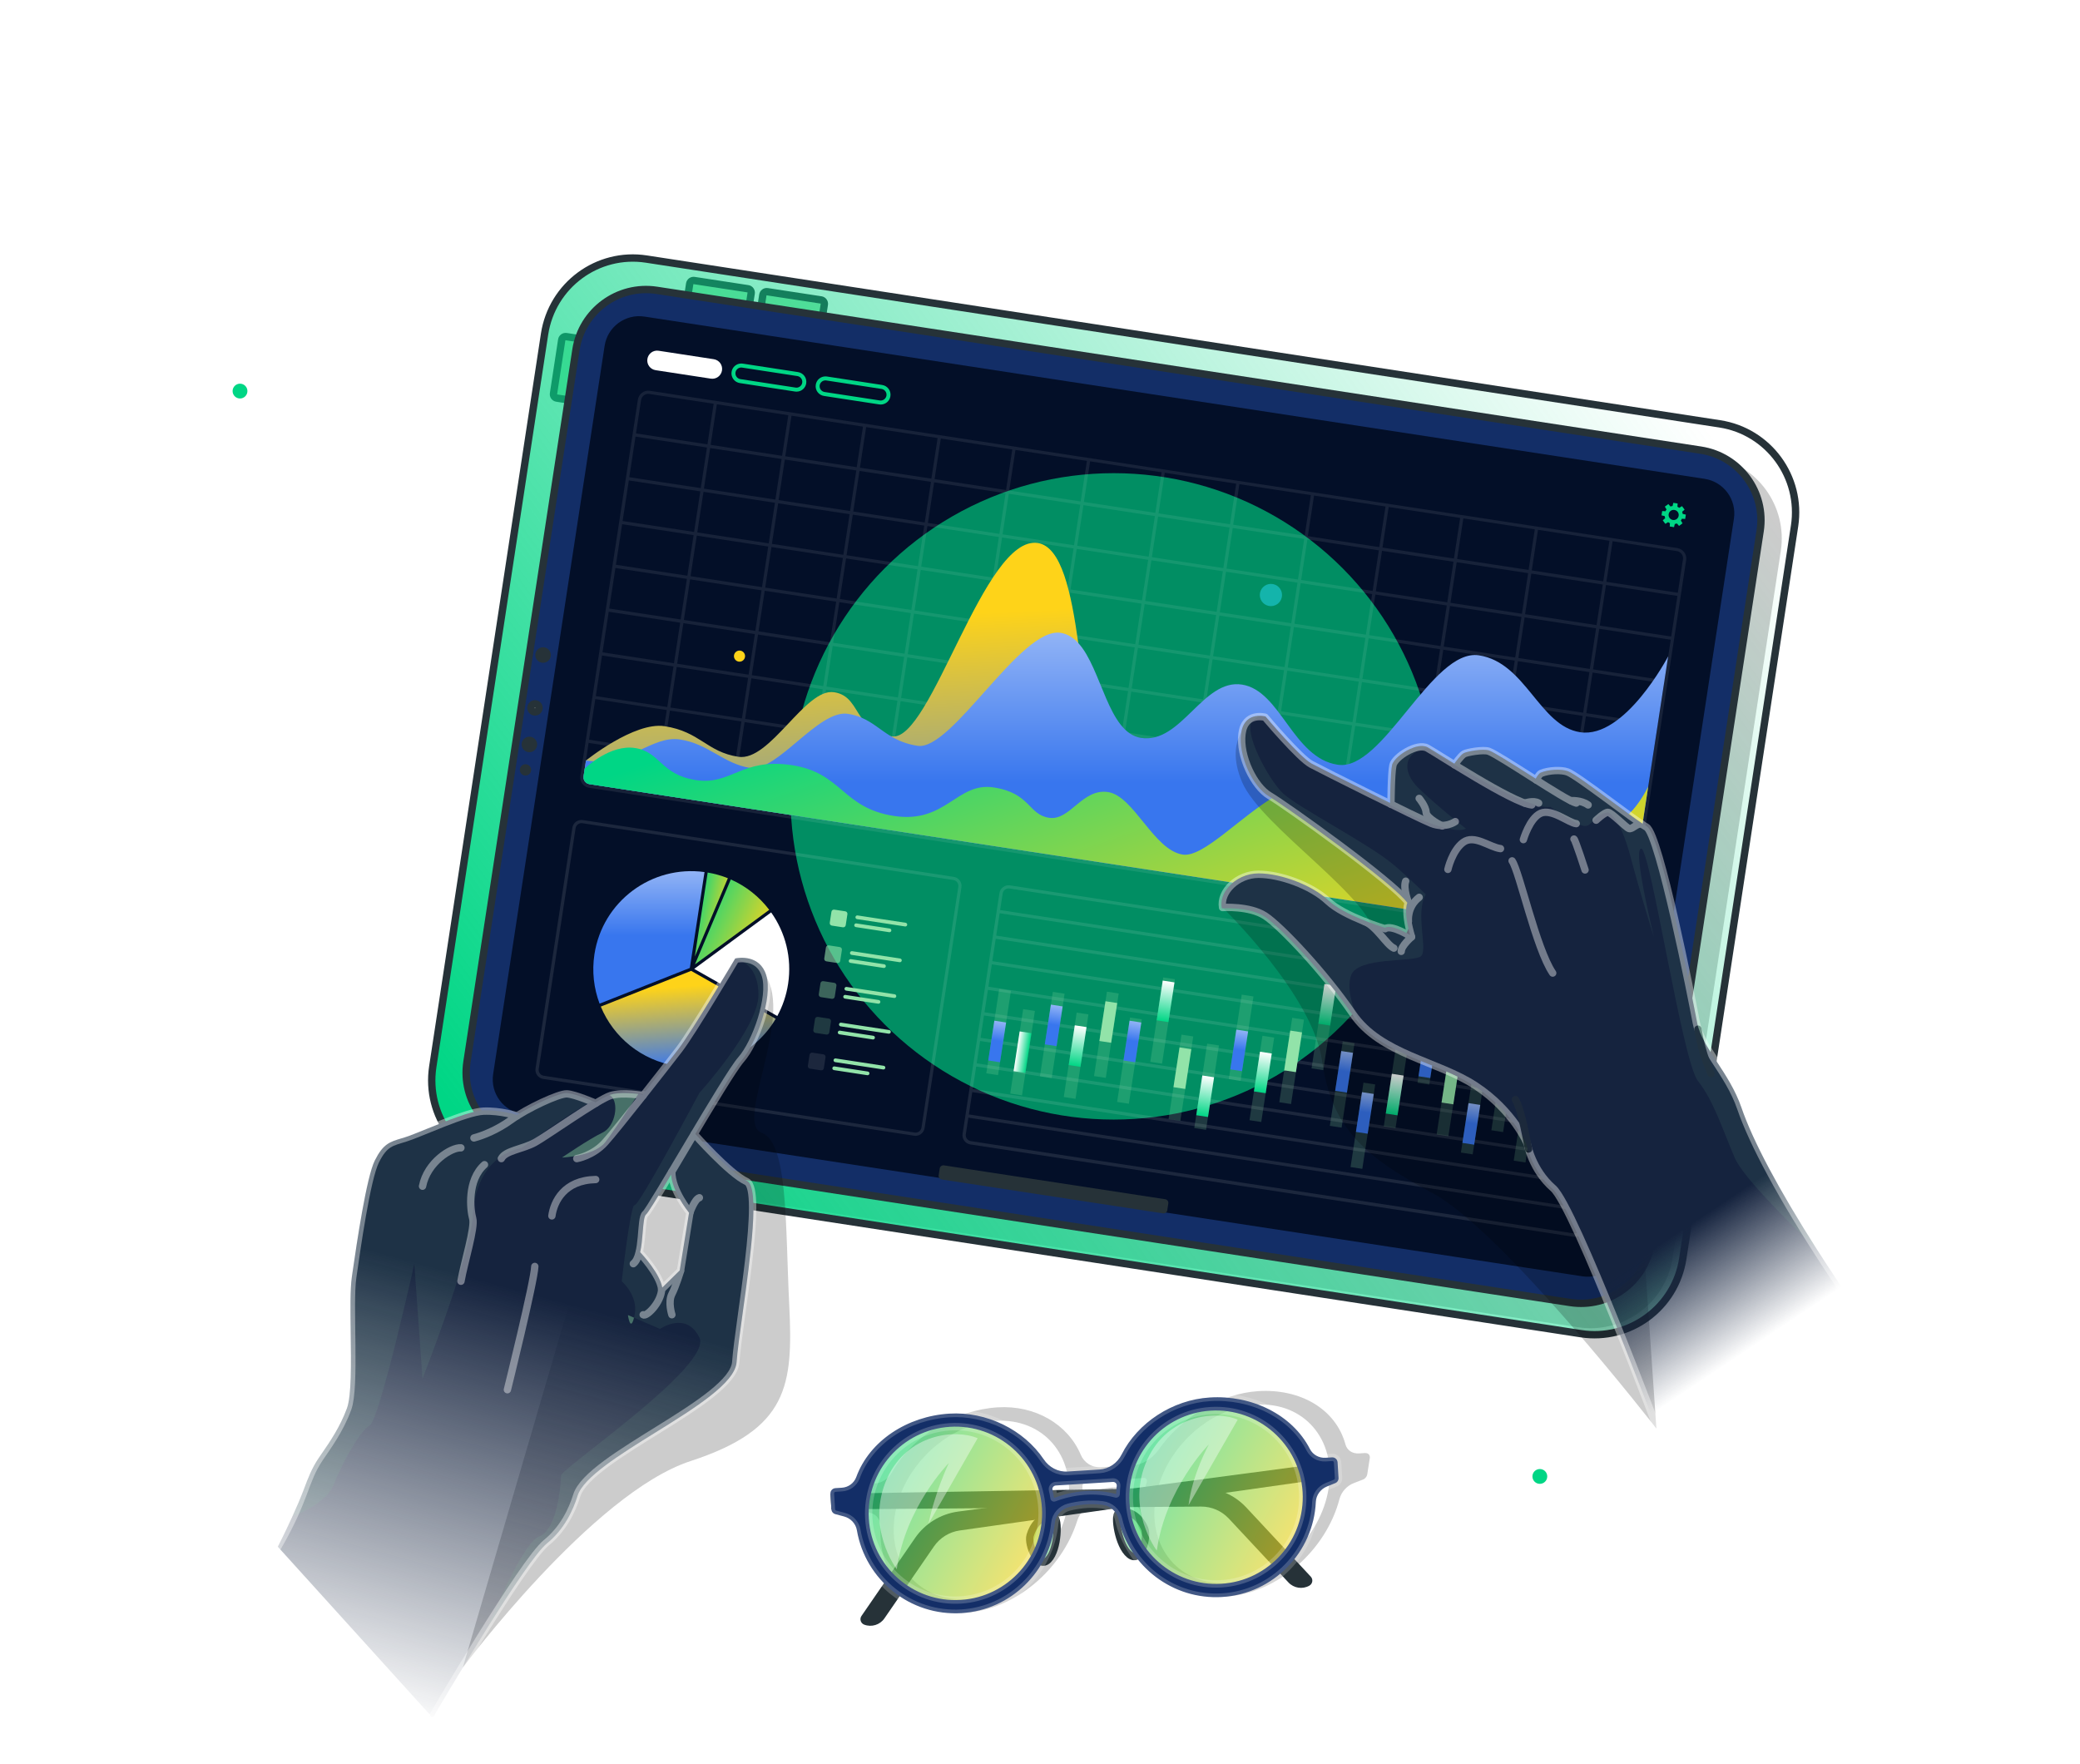 <svg width="283" height="240" viewBox="0 0 283 240" fill="none" xmlns="http://www.w3.org/2000/svg">
    <g filter="url(#filter0_d_1156_1164)">
        <path opacity="0.2" d="M185.761 182.676L184.887 182.731C184.002 182.785 183.275 182.307 183.057 181.493C181.727 176.635 176.853 173.904 171.202 174.257C166.105 174.572 160.741 177.785 157.631 182.226C156.789 183.426 155.503 184.251 154.2 184.332L149.863 184.604C148.56 184.685 147.507 184.006 147.035 182.888C145.281 178.752 140.835 176.146 135.738 176.461C130.087 176.814 124.246 180.207 121.342 185.326C120.859 186.183 119.963 186.764 119.078 186.818L118.204 186.873C117.808 186.9 117.434 187.247 117.368 187.66L117.026 189.842C116.972 190.179 117.146 190.461 117.45 190.526L118.508 190.841C119.339 191.09 119.86 191.84 119.811 192.779C119.437 199.732 124.344 204.841 131.336 204.412C138.078 203.994 144.483 198.56 146.579 191.85C146.915 190.765 147.876 189.864 148.951 189.592C150.216 189.277 151.844 189.044 153.527 189.272C154.548 189.408 155.264 190.206 155.259 191.286C155.242 197.876 160.052 202.631 166.799 202.213C173.786 201.779 180.419 195.954 182.254 188.908C182.504 187.953 183.275 187.122 184.197 186.769L185.375 186.313C185.707 186.21 185.972 185.901 186.027 185.564L186.369 183.382C186.434 182.975 186.162 182.66 185.766 182.687L185.761 182.676ZM131.613 202.561C125.12 202.962 120.696 197.849 121.749 191.161C122.802 184.473 128.947 178.703 135.44 178.301C141.932 177.899 146.356 183.013 145.303 189.701C144.25 196.389 138.105 202.159 131.613 202.561ZM147.241 188.295C147.268 187.915 147.279 187.54 147.273 187.171C147.273 186.867 147.55 186.574 147.854 186.552L155.628 186.069C155.932 186.053 156.122 186.313 156.024 186.628C155.905 187.003 155.796 187.377 155.698 187.757C152.354 186.775 149.016 187.643 147.246 188.295H147.241ZM167.076 200.362C160.584 200.764 156.16 195.65 157.213 188.963C158.266 182.275 164.411 176.504 170.903 176.103C177.396 175.701 181.82 180.815 180.767 187.502C179.714 194.19 173.569 199.96 167.076 200.362Z" fill="black"/>
        <path d="M180.185 184.04L130.374 190.641C127.997 190.956 125.863 192.264 124.501 194.24L117.211 204.842C116.923 205.26 117.102 205.84 117.58 206.025C118.584 206.41 119.724 206.058 120.332 205.173L127.074 195.38C127.888 194.202 129.159 193.415 130.575 193.214L180.37 186.157L180.185 184.04Z" fill="#263238"/>
        <path d="M112.988 188.219L163.222 187.389C165.622 187.351 167.923 188.328 169.563 190.081L178.34 199.494C178.688 199.869 178.595 200.466 178.15 200.721C177.211 201.253 176.033 201.068 175.3 200.281L167.185 191.59C166.208 190.543 164.834 189.951 163.401 189.962L113.113 190.342L112.982 188.219H112.988Z" fill="#263238"/>
        <path d="M143.437 191.413C144.056 191.532 144.029 195.739 142.628 197.183C141.233 198.627 139.789 195.136 140.158 193.888C140.527 192.639 141.499 191.043 143.437 191.407V191.413Z" fill="#92E3A9" stroke="#263238" stroke-linecap="round" stroke-linejoin="round"/>
        <path d="M152.166 190.874C151.569 191.064 152.118 195.244 153.681 196.503C155.244 197.763 156.243 194.12 155.728 192.931C155.212 191.743 154.045 190.271 152.166 190.874Z" fill="#92E3A9" stroke="#263238" stroke-linecap="round" stroke-linejoin="round"/>
        <path d="M121.044 181.52C123.671 179.272 129.235 175.445 135.326 179.082C141.417 182.725 143.523 186.671 142.269 192.04C141.015 197.409 137.182 204.563 128.15 203.315C119.117 202.066 112.885 188.495 121.044 181.52Z" fill="url(#paint0_linear_1156_1164)" fill-opacity="0.64"/>
        <path d="M156.562 179.783C159.19 177.536 164.754 173.709 170.844 177.346C176.935 180.989 179.041 184.935 177.787 190.304C176.533 195.672 172.701 202.827 163.668 201.578C154.635 200.33 148.403 186.759 156.562 179.783Z" fill="url(#paint1_linear_1156_1164)" fill-opacity="0.64"/>
        <path d="M181.223 183.268L180.349 183.323C179.464 183.377 178.623 182.915 178.221 182.123C175.805 177.411 170.263 174.767 164.607 175.12C159.509 175.435 154.781 178.562 152.604 182.877C152.018 184.044 150.894 184.842 149.592 184.924L145.254 185.195C143.952 185.277 142.736 184.62 142.008 183.534C139.316 179.523 134.24 176.998 129.143 177.319C123.492 177.672 118.319 180.972 116.5 185.95C116.196 186.78 115.42 187.345 114.535 187.399L113.661 187.454C113.265 187.481 112.961 187.817 112.988 188.219L113.118 190.341C113.14 190.667 113.379 190.939 113.699 191.004L114.839 191.308C115.735 191.547 116.43 192.274 116.587 193.186C117.738 199.939 123.839 204.89 130.826 204.455C137.568 204.037 142.866 198.75 143.512 192.236C143.615 191.183 144.391 190.303 145.417 190.043C146.633 189.733 148.229 189.505 149.988 189.723C151.052 189.853 151.953 190.629 152.186 191.677C153.62 198.077 159.542 202.68 166.289 202.262C173.276 201.828 178.715 196.161 179.03 189.321C179.073 188.393 179.67 187.589 180.528 187.236L181.625 186.791C181.934 186.688 182.14 186.39 182.119 186.064L181.988 183.941C181.961 183.545 181.625 183.241 181.223 183.268ZM130.717 202.664C124.225 203.066 118.612 198.109 118.21 191.617C117.808 185.125 122.765 179.512 129.257 179.11C135.749 178.708 141.362 183.665 141.764 190.157C142.166 196.649 137.209 202.262 130.717 202.664ZM143.414 188.789C143.354 188.42 143.284 188.056 143.197 187.698C143.126 187.405 143.344 187.117 143.648 187.095L151.421 186.612C151.725 186.596 151.98 186.851 151.942 187.155C151.899 187.519 151.872 187.882 151.861 188.252C148.256 187.302 145.064 188.154 143.409 188.789H143.414ZM166.181 200.465C159.688 200.867 154.076 195.911 153.674 189.419C153.272 182.926 158.228 177.313 164.721 176.912C171.213 176.51 176.826 181.466 177.228 187.958C177.629 194.451 172.673 200.064 166.181 200.465Z" fill="#132E67" stroke="white" stroke-opacity="0.2" stroke-linecap="round" stroke-linejoin="round"/>
        <path opacity="0.4" d="M122.01 198.484C122.01 198.484 117.662 192.741 120.729 186.064C123.492 180.055 129.968 179.371 133.019 180.663L126.326 192.318C127.216 187.964 129.094 184.039 129.094 184.039C129.094 184.039 123.194 190.005 122.01 198.484Z" fill="white"/>
        <path opacity="0.4" d="M157.393 195.954C157.393 195.954 153.045 190.211 156.112 183.534C158.875 177.525 165.351 176.841 168.402 178.133L161.709 189.787C162.213 185.597 164.477 181.509 164.477 181.509C164.477 181.509 158.576 187.475 157.393 195.954Z" fill="white"/>
        <path opacity="0.2" d="M63.974 131.081L78.69 34.928C79.635 28.773 85.389 24.544 91.544 25.488L232.851 47.115C239.007 48.06 243.236 53.814 242.291 59.969L227.575 156.123C226.63 162.278 220.876 166.507 214.72 165.563L73.414 143.936C67.258 142.991 63.029 137.237 63.974 131.081Z" fill="black"/>
        <path d="M75.309 38.548L76.426 31.245C76.472 30.95 76.744 30.75 77.039 30.795L80.119 31.266L78.839 39.632L75.759 39.16C75.464 39.115 75.264 38.843 75.309 38.548Z" fill="#92E3A9" stroke="#263238" stroke-linecap="round" stroke-linejoin="round"/>
        <path d="M94.45 23.164L101.753 24.282C102.048 24.327 102.248 24.599 102.203 24.894L101.732 27.974L93.366 26.694L93.838 23.614C93.883 23.319 94.155 23.119 94.45 23.164Z" fill="#92E3A9" stroke="#263238" stroke-linecap="round" stroke-linejoin="round"/>
        <path d="M104.402 24.686L111.705 25.803C112 25.849 112.2 26.121 112.155 26.416L111.684 29.496L103.318 28.216L103.79 25.136C103.835 24.841 104.107 24.641 104.402 24.686Z" fill="#92E3A9" stroke="#263238" stroke-linecap="round" stroke-linejoin="round"/>
        <path d="M74.092 30.45L74.092 30.45L58.882 130.126C58.882 130.126 58.882 130.126 58.882 130.127C57.865 136.78 62.421 143 69.057 144.022L69.057 144.022L215.098 166.441C215.099 166.441 215.099 166.441 215.099 166.441C221.736 167.462 227.936 162.889 228.954 156.236L228.954 156.236L244.163 56.56C244.163 56.56 244.164 56.559 244.164 56.559C245.181 49.906 240.625 43.686 233.989 42.664L233.989 42.664L87.947 20.245C81.31 19.224 75.11 23.797 74.092 30.45Z" fill="url(#paint2_linear_1156_1164)" stroke="#263238" stroke-linecap="round" stroke-linejoin="round"/>
        <path d="M213.651 162.202L71.611 140.461C66.346 139.652 62.725 134.729 63.534 129.463L78.364 32.577C79.173 27.312 84.097 23.691 89.362 24.5L231.401 46.24C236.667 47.049 240.288 51.973 239.479 57.238L224.649 154.124C223.84 159.39 218.916 163.011 213.651 162.202Z" fill="#132E67" stroke="#263238" stroke-linecap="round" stroke-linejoin="round"/>
        <path d="M73.333 81.39C73.284 81.694 73.001 81.9 72.703 81.851C72.399 81.802 72.193 81.52 72.242 81.222C72.29 80.918 72.573 80.711 72.871 80.76C73.175 80.809 73.382 81.091 73.333 81.39Z" fill="#999999" stroke="#263238" stroke-linecap="round" stroke-linejoin="round"/>
        <path d="M73.072 86.439C72.985 87.014 72.442 87.41 71.867 87.324C71.291 87.237 70.895 86.694 70.982 86.118C71.069 85.543 71.611 85.147 72.187 85.234C72.762 85.32 73.159 85.863 73.072 86.439Z" fill="#263238"/>
        <path d="M74.934 74.274C74.847 74.849 74.304 75.245 73.729 75.159C73.153 75.072 72.757 74.529 72.844 73.953C72.931 73.378 73.474 72.982 74.049 73.069C74.624 73.155 75.021 73.698 74.934 74.274Z" fill="#263238"/>
        <path d="M72.257 89.857C72.192 90.281 71.801 90.569 71.378 90.503C70.954 90.438 70.667 90.047 70.732 89.624C70.797 89.201 71.188 88.913 71.611 88.978C72.035 89.043 72.322 89.434 72.257 89.857Z" fill="#263238"/>
        <path d="M235.913 55.571L220.751 154.65C220.349 157.251 217.923 159.036 215.323 158.64L96.327 140.428L93.749 140.032L84.048 138.544L79.352 137.828L72.567 136.791L71.085 136.563C68.485 136.167 66.699 133.735 67.095 131.135L82.262 32.056C82.658 29.455 85.09 27.669 87.69 28.071L132.111 34.867L138.831 35.899L145.253 36.881L153.504 38.141L156.49 38.597L231.928 50.143C234.528 50.545 236.309 52.971 235.913 55.571Z" fill="#030F28"/>
        <g filter="url(#filter1_f_1156_1164)">
            <ellipse cx="100.615" cy="74.263" rx="0.756" ry="0.756" fill="#FED319"/>
        </g>
        <g filter="url(#filter2_f_1156_1164)">
            <ellipse cx="172.918" cy="65.948" rx="1.512" ry="1.512" fill="#3876EE"/>
        </g>
        <g filter="url(#filter3_f_1156_1164)">
            <circle cx="151.523" cy="93.343" r="43.97" fill="#00D685" fill-opacity="0.64"/>
        </g>
        <g opacity="0.1">
            <path d="M124.372 139.51L73.91 131.786C73.226 131.683 72.754 131.042 72.862 130.358L77.873 97.614C77.976 96.93 78.616 96.458 79.3 96.566L129.763 104.291C130.447 104.394 130.919 105.035 130.81 105.719L125.8 138.463C125.697 139.147 125.056 139.619 124.372 139.51ZM79.241 96.995C78.795 96.925 78.377 97.234 78.312 97.679L73.302 130.423C73.231 130.868 73.541 131.286 73.986 131.351L124.448 139.076C124.893 139.147 125.311 138.837 125.376 138.392L130.387 105.648C130.457 105.203 130.148 104.785 129.703 104.72L79.241 96.995Z" fill="white"/>
        </g>
        <path d="M94.454 116.813L105.756 123.224C106.478 121.899 106.988 120.433 107.227 118.854C107.77 115.293 106.853 111.846 104.92 109.126L94.454 116.813Z" fill="white"/>
        <path d="M94.563 116.194L104.66 108.778C103.314 107.009 101.528 105.57 99.432 104.647L97.44 109.365L94.558 116.194H94.563Z" fill="url(#paint3_linear_1156_1164)"/>
        <path d="M96.284 103.705L94.536 115.132L99.031 104.476C98.162 104.128 97.245 103.868 96.284 103.705Z" fill="url(#paint4_linear_1156_1164)"/>
        <path d="M93.858 116.683L95.855 103.639C88.663 102.656 81.98 107.623 80.878 114.826C80.52 117.172 80.797 119.468 81.579 121.541L93.852 116.688L93.858 116.683Z" fill="url(#paint5_linear_1156_1164)"/>
        <path d="M92.04 130.015C97.588 130.862 102.853 128.158 105.54 123.604L94.037 117.079L81.742 121.943C83.468 126.101 87.263 129.282 92.04 130.015Z" fill="url(#paint6_linear_1156_1164)"/>
        <path d="M115.011 108.981L113.514 108.752C113.327 108.723 113.153 108.852 113.124 109.038L112.895 110.535C112.866 110.722 112.995 110.897 113.181 110.925L114.678 111.154C114.865 111.183 115.04 111.055 115.068 110.868L115.297 109.371C115.326 109.184 115.198 109.01 115.011 108.981Z" fill="#92E3A9"/>
        <path d="M123.145 111.039L116.603 110.041C116.468 110.019 116.37 109.889 116.392 109.753C116.413 109.617 116.544 109.519 116.679 109.541L123.221 110.54C123.356 110.562 123.454 110.692 123.432 110.828C123.411 110.963 123.28 111.061 123.145 111.039Z" fill="#92E3A9"/>
        <path d="M120.984 111.821L116.44 111.126C116.305 111.105 116.207 110.974 116.229 110.839C116.25 110.703 116.381 110.605 116.516 110.627L121.06 111.322C121.196 111.344 121.293 111.474 121.272 111.61C121.25 111.745 121.12 111.843 120.984 111.821Z" fill="#92E3A9"/>
        <path opacity="0.6" d="M114.262 113.842L112.765 113.613C112.578 113.585 112.404 113.713 112.375 113.9L112.146 115.397C112.117 115.583 112.246 115.758 112.432 115.786L113.929 116.016C114.116 116.044 114.291 115.916 114.319 115.729L114.548 114.232C114.577 114.045 114.449 113.871 114.262 113.842Z" fill="#92E3A9"/>
        <path d="M122.401 115.903L115.86 114.904C115.725 114.882 115.627 114.752 115.649 114.616C115.67 114.48 115.801 114.383 115.936 114.404L122.477 115.403C122.613 115.425 122.711 115.555 122.689 115.691C122.667 115.827 122.537 115.924 122.401 115.903Z" fill="#92E3A9"/>
        <path d="M120.235 116.685L115.691 115.99C115.556 115.968 115.458 115.838 115.48 115.702C115.501 115.566 115.632 115.469 115.767 115.49L120.311 116.185C120.447 116.207 120.544 116.337 120.523 116.473C120.501 116.609 120.371 116.706 120.235 116.685Z" fill="#92E3A9"/>
        <path opacity="0.4" d="M113.517 118.711L112.02 118.482C111.833 118.454 111.658 118.582 111.63 118.769L111.401 120.266C111.372 120.453 111.5 120.627 111.687 120.656L113.184 120.885C113.371 120.913 113.545 120.785 113.574 120.598L113.803 119.101C113.832 118.915 113.703 118.74 113.517 118.711Z" fill="#92E3A9"/>
        <path d="M121.656 120.767L115.115 119.768C114.979 119.746 114.882 119.616 114.903 119.48C114.925 119.345 115.055 119.247 115.191 119.269L121.732 120.267C121.868 120.289 121.966 120.419 121.944 120.555C121.922 120.691 121.792 120.789 121.656 120.767Z" fill="#92E3A9"/>
        <path d="M119.49 121.549L114.946 120.854C114.81 120.832 114.713 120.702 114.734 120.566C114.756 120.431 114.886 120.333 115.022 120.355L119.566 121.049C119.701 121.071 119.799 121.201 119.777 121.337C119.756 121.473 119.625 121.571 119.49 121.549Z" fill="#92E3A9"/>
        <path opacity="0.2" d="M112.775 123.575L111.278 123.346C111.091 123.317 110.916 123.445 110.888 123.632L110.659 125.129C110.63 125.316 110.758 125.49 110.945 125.519L112.442 125.748C112.629 125.777 112.803 125.648 112.832 125.462L113.061 123.965C113.089 123.778 112.961 123.603 112.775 123.575Z" fill="#92E3A9"/>
        <path d="M120.908 125.629L114.367 124.63C114.231 124.609 114.134 124.478 114.155 124.343C114.177 124.207 114.307 124.109 114.443 124.131L120.984 125.13C121.12 125.151 121.218 125.282 121.196 125.417C121.174 125.553 121.044 125.651 120.908 125.629Z" fill="#92E3A9"/>
        <path d="M118.748 126.411L114.204 125.716C114.068 125.695 113.971 125.564 113.992 125.429C114.014 125.293 114.144 125.195 114.28 125.217L118.824 125.912C118.959 125.933 119.057 126.064 119.035 126.199C119.014 126.335 118.883 126.433 118.748 126.411Z" fill="#92E3A9"/>
        <path opacity="0.1" d="M112.032 128.44L110.535 128.211C110.349 128.182 110.174 128.311 110.146 128.497L109.916 129.994C109.888 130.181 110.016 130.356 110.203 130.384L111.7 130.613C111.887 130.642 112.061 130.514 112.09 130.327L112.319 128.83C112.347 128.643 112.219 128.469 112.032 128.44Z" fill="white"/>
        <path d="M120.166 130.495L113.625 129.497C113.489 129.475 113.391 129.345 113.413 129.209C113.435 129.073 113.565 128.975 113.701 128.997L120.242 129.996C120.378 130.018 120.476 130.148 120.454 130.284C120.432 130.419 120.302 130.517 120.166 130.495Z" fill="#92E3A9"/>
        <path d="M118.005 131.277L113.462 130.583C113.326 130.561 113.228 130.431 113.25 130.295C113.272 130.159 113.402 130.061 113.538 130.083L118.081 130.778C118.217 130.8 118.315 130.93 118.293 131.066C118.271 131.201 118.141 131.299 118.005 131.277Z" fill="#92E3A9"/>
        <g opacity="0.1">
            <path d="M219.449 118.009L137.415 105.453C136.731 105.35 136.091 105.816 135.982 106.5L135.635 108.759L135.57 109.193L135.103 112.238L135.038 112.673L134.571 115.712L134.506 116.147L134.039 119.187L133.974 119.621L133.507 122.666L133.442 123.1L132.975 126.14L132.91 126.575L132.443 129.615L132.378 130.049L131.911 133.094L131.846 133.528L131.379 136.568L131.314 137.003L130.966 139.261C130.863 139.945 131.335 140.585 132.019 140.694L214.053 153.25C214.737 153.353 215.378 152.881 215.481 152.197L215.828 149.938L215.893 149.504L216.36 146.464L216.425 146.03L216.892 142.985L216.957 142.55L217.424 139.51L217.489 139.076L217.956 136.036L218.021 135.602L218.488 132.557L218.553 132.122L219.02 129.083L219.085 128.648L219.552 125.608L219.617 125.174L220.084 122.129L220.149 121.694L220.497 119.436C220.6 118.752 220.133 118.117 219.449 118.009ZM215.052 152.115C214.982 152.56 214.564 152.87 214.124 152.799L132.09 140.243C131.645 140.173 131.335 139.755 131.406 139.31L131.753 137.051L215.4 149.857L215.052 152.115ZM215.465 149.423L131.819 136.617L132.285 133.577L215.931 146.383L215.465 149.423ZM215.997 145.949L132.351 133.143L132.817 130.098L216.463 142.903L215.997 145.949ZM216.529 142.469L132.883 129.663L133.349 126.623L216.995 139.429L216.529 142.469ZM217.061 138.995L133.414 126.189L133.881 123.149L217.527 135.955L217.061 138.995ZM217.593 135.521L133.946 122.715L134.413 119.67L218.059 132.475L217.593 135.521ZM218.125 132.041L134.478 119.235L134.945 116.196L218.591 129.001L218.125 132.041ZM218.657 128.567L135.01 115.761L135.477 112.721L219.123 125.527L218.657 128.567ZM219.189 125.093L135.542 112.287L136.009 109.242L219.655 122.047L219.189 125.093ZM136.074 108.813L136.422 106.555C136.492 106.11 136.91 105.806 137.356 105.876L219.389 118.432C219.829 118.497 220.138 118.915 220.073 119.36L219.726 121.618L136.08 108.813H136.074Z" fill="white"/>
        </g>
        <g opacity="0.08">
            <path d="M228.217 59.56L88.42 38.167C87.638 38.048 86.911 38.585 86.791 39.367L78.958 90.546C78.839 91.327 79.376 92.055 80.158 92.174L219.955 113.573C220.737 113.692 221.464 113.155 221.584 112.373L229.417 61.194C229.536 60.413 228.999 59.685 228.217 59.566V59.56ZM114.199 66.921L123.921 68.409L123.075 73.929L113.352 72.442L114.199 66.921ZM112.923 72.377L103.201 70.889L104.048 65.369L113.77 66.856L112.923 72.377ZM124.356 68.479L134.078 69.966L133.231 75.487L123.509 74L124.356 68.479ZM174.775 75.753L165.052 74.266L165.899 68.745L175.621 70.233L174.775 75.753ZM176.05 70.298L185.773 71.785L184.926 77.306L175.203 75.818L176.05 70.298ZM144.669 71.584L154.391 73.072L153.544 78.592L143.822 77.105L144.669 71.584ZM143.393 77.04L133.671 75.552L134.518 70.032L144.24 71.519L143.393 77.04ZM154.825 73.142L164.548 74.629L163.701 80.15L153.978 78.663L154.825 73.142ZM164.982 74.695L174.704 76.182L173.857 81.703L164.135 80.215L164.982 74.695ZM164.618 74.195L154.896 72.708L155.743 67.187L165.465 68.675L164.618 74.195ZM154.462 72.643L144.739 71.155L145.586 65.635L155.308 67.122L154.462 72.643ZM144.305 71.09L134.583 69.603L135.43 64.082L145.152 65.57L144.305 71.09ZM134.148 69.538L124.426 68.05L125.273 62.53L134.995 64.017L134.148 69.538ZM133.171 75.921L132.325 81.442L122.602 79.955L123.449 74.434L133.171 75.921ZM133.606 75.987L143.328 77.474L142.481 82.995L132.759 81.507L133.606 75.987ZM143.762 77.539L153.484 79.026L152.638 84.547L142.915 83.06L143.762 77.539ZM153.919 79.092L163.641 80.579L162.794 86.1L153.072 84.612L153.919 79.092ZM164.075 80.644L173.797 82.132L172.951 87.652L163.228 86.165L164.075 80.644ZM174.232 82.197L183.954 83.684L183.107 89.205L173.385 87.717L174.232 82.197ZM174.297 81.762L175.144 76.242L184.866 77.729L184.019 83.25L174.297 81.762ZM185.3 77.794L195.022 79.282L194.176 84.802L184.453 83.315L185.3 77.794ZM195.457 79.347L205.179 80.834L204.332 86.355L194.61 84.868L195.457 79.347ZM195.522 78.912L196.369 73.392L206.091 74.879L205.244 80.4L195.522 78.912ZM195.088 78.847L185.365 77.36L186.212 71.839L195.934 73.327L195.088 78.847ZM186.277 71.405L187.124 65.884L196.846 67.372L196 72.892L186.277 71.405ZM185.843 71.34L176.121 69.853L176.968 64.332L186.69 65.819L185.843 71.34ZM175.687 69.787L165.964 68.3L166.811 62.779L176.533 64.267L175.687 69.787ZM165.53 68.235L155.808 66.748L156.655 61.227L166.377 62.714L165.53 68.235ZM155.374 66.682L145.651 65.195L146.498 59.674L156.22 61.162L155.374 66.682ZM145.217 65.13L135.495 63.642L136.342 58.122L146.064 59.609L145.217 65.13ZM135.06 63.577L125.338 62.09L126.185 56.569L135.907 58.057L135.06 63.577ZM124.904 62.025L115.182 60.537L116.029 55.017L125.751 56.504L124.904 62.025ZM124.839 62.459L123.992 67.98L114.27 66.492L115.117 60.972L124.839 62.459ZM113.835 66.427L104.113 64.94L104.96 59.419L114.682 60.907L113.835 66.427ZM103.679 64.875L93.957 63.387L94.803 57.867L104.526 59.354L103.679 64.875ZM103.614 65.309L102.767 70.83L93.045 69.342L93.891 63.822L103.614 65.309ZM102.702 71.264L101.855 76.785L92.133 75.297L92.98 69.776L102.702 71.264ZM103.136 71.329L112.858 72.816L112.012 78.337L102.289 76.85L103.136 71.329ZM113.293 72.882L123.015 74.369L122.168 79.89L112.446 78.402L113.293 72.882ZM122.103 80.324L121.256 85.845L111.534 84.357L112.381 78.837L122.103 80.324ZM122.537 80.389L132.259 81.876L131.413 87.397L121.69 85.91L122.537 80.389ZM132.694 81.942L142.416 83.429L141.569 88.95L131.847 87.462L132.694 81.942ZM142.85 83.494L152.572 84.981L151.726 90.502L142.003 89.015L142.85 83.494ZM153.007 85.047L162.729 86.534L161.882 92.055L152.16 90.567L153.007 85.047ZM163.163 86.599L172.886 88.087L172.039 93.607L162.316 92.12L163.163 86.599ZM173.32 88.152L183.042 89.639L182.195 95.16L172.473 93.672L173.32 88.152ZM183.476 89.704L193.199 91.192L192.352 96.712L182.629 95.225L183.476 89.704ZM183.541 89.27L184.388 83.749L194.111 85.237L193.264 90.757L183.541 89.27ZM194.545 85.307L204.267 86.794L203.42 92.315L193.698 90.828L194.545 85.307ZM204.701 86.86L214.424 88.347L213.577 93.868L203.854 92.38L204.701 86.86ZM204.766 86.425L205.613 80.905L215.336 82.392L214.489 87.913L204.766 86.425ZM205.678 80.471L206.525 74.95L216.248 76.437L215.401 81.958L205.678 80.471ZM206.59 74.516L207.437 68.995L217.159 70.482L216.313 76.003L206.59 74.516ZM206.156 74.45L196.434 72.963L197.281 67.442L207.003 68.93L206.156 74.45ZM197.346 67.008L198.193 61.487L207.915 62.975L207.068 68.495L197.346 67.008ZM196.912 66.943L187.189 65.456L188.036 59.935L197.758 61.422L196.912 66.943ZM186.755 65.39L177.033 63.903L177.88 58.382L187.602 59.87L186.755 65.39ZM176.599 63.838L166.876 62.35L167.723 56.83L177.445 58.317L176.599 63.838ZM166.442 62.285L156.72 60.798L157.567 55.277L167.289 56.765L166.442 62.285ZM156.285 60.733L146.563 59.245L147.41 53.725L157.132 55.212L156.285 60.733ZM146.129 59.18L136.407 57.693L137.254 52.172L146.976 53.66L146.129 59.18ZM135.972 57.628L126.25 56.14L127.097 50.62L136.819 52.107L135.972 57.628ZM125.816 56.075L116.094 54.588L116.94 49.067L126.663 50.555L125.816 56.075ZM115.659 54.523L105.937 53.035L106.784 47.515L116.506 49.002L115.659 54.523ZM115.594 54.957L114.747 60.478L105.025 58.99L105.872 53.47L115.594 54.957ZM104.591 58.92L94.869 57.432L95.716 51.912L105.438 53.399L104.591 58.92ZM94.434 57.367L84.712 55.88L85.559 50.359L95.281 51.846L94.434 57.367ZM94.369 57.801L93.522 63.322L83.8 61.835L84.647 56.314L94.369 57.801ZM93.457 63.756L92.61 69.277L82.888 67.79L83.735 62.269L93.457 63.756ZM92.545 69.711L91.698 75.232L81.976 73.745L82.823 68.224L92.545 69.711ZM91.633 75.666L90.787 81.187L81.064 79.7L81.911 74.179L91.633 75.666ZM92.068 75.731L101.79 77.219L100.943 82.74L91.221 81.252L92.068 75.731ZM102.224 77.284L111.946 78.771L111.1 84.292L101.377 82.805L102.224 77.284ZM111.034 84.726L110.188 90.247L100.465 88.76L101.312 83.239L111.034 84.726ZM111.469 84.791L121.191 86.279L120.344 91.799L110.622 90.312L111.469 84.791ZM121.625 86.344L131.347 87.831L130.501 93.352L120.778 91.865L121.625 86.344ZM131.782 87.897L141.504 89.384L140.657 94.905L130.935 93.417L131.782 87.897ZM141.938 89.449L151.66 90.936L150.814 96.457L141.091 94.97L141.938 89.449ZM152.095 91.001L161.817 92.489L160.97 98.01L151.248 96.522L152.095 91.001ZM162.251 92.554L171.974 94.041L171.127 99.562L161.404 98.075L162.251 92.554ZM172.408 94.107L182.13 95.594L181.283 101.115L171.561 99.627L172.408 94.107ZM182.564 95.659L192.287 97.147L191.44 102.667L181.718 101.18L182.564 95.659ZM192.721 97.212L202.443 98.699L201.596 104.22L191.874 102.732L192.721 97.212ZM192.786 96.777L193.633 91.257L203.355 92.744L202.508 98.265L192.786 96.777ZM203.789 92.809L213.512 94.297L212.665 99.817L202.943 98.33L203.789 92.809ZM213.946 94.362L223.668 95.849L222.821 101.37L213.099 99.882L213.946 94.362ZM214.011 93.927L214.858 88.407L224.58 89.894L223.733 95.415L214.011 93.927ZM214.923 87.972L215.77 82.452L225.492 83.939L224.645 89.46L214.923 87.972ZM215.835 82.018L216.682 76.497L226.404 77.984L225.557 83.505L215.835 82.018ZM216.747 76.063L217.594 70.542L227.316 72.029L226.469 77.55L216.747 76.063ZM217.659 70.108L218.506 64.587L228.228 66.074L227.381 71.595L217.659 70.108ZM217.225 70.043L207.502 68.555L208.349 63.035L218.071 64.522L217.225 70.043ZM208.409 62.6L209.256 57.08L218.978 58.567L218.131 64.088L208.409 62.6ZM207.975 62.535L198.252 61.048L199.099 55.527L208.821 57.014L207.975 62.535ZM197.818 60.983L188.096 59.495L188.943 53.974L198.665 55.462L197.818 60.983ZM187.662 59.43L177.939 57.943L178.786 52.422L188.508 53.909L187.662 59.43ZM177.505 57.877L167.783 56.39L168.63 50.869L178.352 52.357L177.505 57.877ZM167.349 56.325L157.626 54.838L158.473 49.317L168.195 50.804L167.349 56.325ZM157.192 54.772L147.47 53.285L148.317 47.764L158.039 49.252L157.192 54.772ZM147.035 53.22L137.313 51.733L138.16 46.212L147.882 47.699L147.035 53.22ZM136.879 51.667L127.157 50.18L128.004 44.659L137.726 46.147L136.879 51.667ZM126.722 50.115L117 48.627L117.847 43.107L127.569 44.594L126.722 50.115ZM116.566 48.562L106.844 47.075L107.691 41.554L117.413 43.042L116.566 48.562ZM106.409 47.01L96.687 45.523L97.534 40.002L107.256 41.489L106.409 47.01ZM106.344 47.444L105.497 52.965L95.775 51.477L96.622 45.957L106.344 47.444ZM95.341 51.407L85.619 49.919L86.466 44.399L96.188 45.886L95.341 51.407ZM80.994 80.112L90.716 81.6L89.869 87.12L80.147 85.633L80.994 80.112ZM91.15 81.665L100.872 83.152L100.026 88.673L90.303 87.185L91.15 81.665ZM99.96 89.107L99.114 94.628L89.391 93.14L90.238 87.62L99.96 89.107ZM100.395 89.172L110.117 90.659L109.27 96.18L99.548 94.693L100.395 89.172ZM110.551 90.725L120.274 92.212L119.427 97.733L109.704 96.245L110.551 90.725ZM120.708 92.277L130.43 93.765L129.583 99.285L119.861 97.798L120.708 92.277ZM130.864 93.83L140.587 95.317L139.74 100.838L130.017 99.35L130.864 93.83ZM141.021 95.382L150.743 96.87L149.896 102.39L140.174 100.903L141.021 95.382ZM151.177 96.935L160.9 98.422L160.053 103.943L150.331 102.455L151.177 96.935ZM161.334 98.487L171.056 99.975L170.209 105.495L160.487 104.008L161.334 98.487ZM171.49 100.04L181.213 101.527L180.366 107.048L170.644 105.56L171.49 100.04ZM181.647 101.592L191.369 103.08L190.522 108.6L180.8 107.113L181.647 101.592ZM191.803 103.145L201.526 104.632L200.679 110.153L190.957 108.666L191.803 103.145ZM201.96 104.697L211.682 106.185L210.835 111.705L201.113 110.218L201.96 104.697ZM202.025 104.263L202.872 98.742L212.594 100.23L211.747 105.75L202.025 104.263ZM213.028 100.3L222.751 101.788L221.904 107.308L212.182 105.821L213.028 100.3ZM228.977 61.102L228.282 65.64L218.56 64.153L219.407 58.632L228.152 59.973C228.695 60.054 229.064 60.565 228.983 61.102H228.977ZM88.355 38.596L97.1 39.931L96.253 45.452L86.531 43.965L87.225 39.426C87.307 38.883 87.817 38.514 88.355 38.596ZM79.392 90.605L80.087 86.067L89.809 87.555L88.963 93.075L80.217 91.734C79.675 91.653 79.305 91.143 79.387 90.605H79.392ZM220.02 113.133L211.275 111.792L212.122 106.272L221.844 107.759L221.149 112.297C221.068 112.84 220.558 113.209 220.02 113.128V113.133Z" fill="white"/>
        </g>
        <path d="M223.598 96.296L221.15 112.299C221.069 112.82 220.585 113.173 220.064 113.091L80.191 91.682C79.67 91.6 79.317 91.117 79.398 90.602L79.724 88.463C79.724 88.463 86.298 83.165 90.413 83.794C95.276 84.538 96.134 87.296 100.461 87.958C104.782 88.62 109.559 78.567 113.478 79.169C115.595 79.495 116.138 81.124 117.18 82.622C117.951 83.74 119.009 84.777 121.197 85.151C121.246 85.162 121.306 85.173 121.354 85.178C126.674 85.993 133.872 57.749 141.195 58.873C144.431 59.367 145.739 65.604 146.71 72.481C147.943 81.178 148.638 90.911 152.03 91.432C158.099 92.36 160.162 80.049 165.802 80.917C169.347 81.46 170.639 88.034 173.624 93.234C175.389 96.318 177.75 98.918 181.534 99.493C184.97 100.02 187.266 99.222 189.052 97.968C192.553 95.52 194.117 91.34 198.492 92.013C201.081 92.409 202.031 94.407 202.992 96.29C203.833 97.935 204.691 99.493 206.689 99.803C209.039 100.161 211.037 96.801 213.159 93.815C214.902 91.361 216.72 89.157 218.886 89.489C221.096 89.825 222.399 92.48 223.055 94.374C223.43 95.465 223.593 96.301 223.593 96.301L223.598 96.296Z" fill="url(#paint7_linear_1156_1164)"/>
        <path d="M226.964 74.306L221.15 112.299C221.069 112.82 220.585 113.173 220.064 113.092L80.191 91.682C79.67 91.601 79.317 91.118 79.398 90.602L79.724 88.463C85.532 89.353 88.632 85.005 92.53 85.602C96.427 86.199 98.447 88.919 102.095 89.478C105.748 90.037 111.366 81.498 115.362 82.112C116.051 82.215 116.648 82.4 117.18 82.622C118.716 83.263 119.775 84.299 121.197 85.152C122.163 85.727 123.292 86.227 124.85 86.465C129.524 87.182 138.877 70.262 144.3 71.092C145.245 71.239 146.027 71.743 146.71 72.482C149.913 75.972 150.738 84.701 155.255 85.391C160.732 86.227 163.663 77.319 168.972 78.133C174.281 78.947 175.856 88.099 182.011 89.044C188.173 89.988 194.833 73.171 201.222 74.154C207.606 75.131 209.436 83.767 214.989 84.614C221.074 85.548 226.958 74.306 226.958 74.306H226.964Z" fill="url(#paint8_linear_1156_1164)"/>
        <path d="M224.26 91.969L221.15 112.299C221.069 112.82 220.585 113.173 220.064 113.091L80.191 91.682C79.67 91.6 79.317 91.117 79.398 90.602L79.561 89.554C79.762 89.358 83.057 86.248 86.401 86.764C89.859 87.29 89.864 90.39 94.69 91.128C99.511 91.866 100.917 88.05 107.756 89.098C114.602 90.146 114.569 94.928 121.642 96.008C128.715 97.088 130.176 91.362 135.197 92.127C140.213 92.892 139.887 95.824 142.737 96.258C145.587 96.692 147.253 92.219 150.765 92.757C154.278 93.294 156.965 100.655 160.922 101.263C163.701 101.686 168.619 96.187 173.63 93.229C175.752 91.98 177.891 91.188 179.894 91.497C184.025 92.127 186.435 95.351 189.057 97.962C190.708 99.607 192.439 101.002 194.73 101.355C198.003 101.855 200.49 98.896 203.003 96.285C205.044 94.163 207.101 92.273 209.604 92.659C211.2 92.903 212.313 93.321 213.176 93.81C215.336 95.026 215.917 96.665 218.517 97.061C221.649 97.539 224.271 91.969 224.271 91.969H224.26Z" fill="url(#paint9_linear_1156_1164)"/>
        <path d="M96.708 36.512L89.201 35.361C88.468 35.247 87.969 34.569 88.083 33.836C88.197 33.103 88.875 32.603 89.608 32.717L97.115 33.868C97.848 33.982 98.348 34.661 98.234 35.394C98.12 36.126 97.441 36.626 96.708 36.512Z" fill="white"/>
        <path d="M100.856 34.998C100.894 34.998 100.937 34.998 100.975 35.009L108.483 36.16C108.694 36.192 108.879 36.306 109.004 36.474C109.129 36.648 109.183 36.854 109.15 37.066C109.091 37.452 108.754 37.739 108.363 37.739C108.325 37.739 108.282 37.739 108.244 37.728L100.736 36.578C100.302 36.512 100.003 36.105 100.069 35.671C100.128 35.286 100.465 34.998 100.856 34.998ZM100.856 34.455C100.204 34.455 99.634 34.927 99.537 35.59C99.423 36.322 99.927 37.001 100.655 37.115L108.168 38.266C108.238 38.277 108.303 38.282 108.374 38.282C109.025 38.282 109.595 37.81 109.693 37.148C109.807 36.415 109.302 35.736 108.575 35.622L101.067 34.471C100.997 34.461 100.932 34.455 100.861 34.455H100.856Z" fill="#00D685"/>
        <path d="M112.315 36.75C112.353 36.75 112.397 36.75 112.435 36.761L119.942 37.911C120.154 37.944 120.338 38.058 120.463 38.226C120.588 38.4 120.642 38.606 120.61 38.818C120.55 39.203 120.214 39.491 119.823 39.491C119.785 39.491 119.741 39.491 119.703 39.48L112.19 38.33C111.979 38.297 111.794 38.183 111.669 38.015C111.544 37.841 111.49 37.635 111.523 37.423C111.582 37.038 111.919 36.75 112.31 36.75M112.31 36.207C111.658 36.207 111.088 36.679 110.991 37.342C110.877 38.074 111.382 38.753 112.109 38.867L119.622 40.018C119.692 40.029 119.758 40.034 119.828 40.034C120.48 40.034 121.049 39.562 121.147 38.9C121.261 38.167 120.756 37.488 120.029 37.374L112.521 36.223C112.451 36.212 112.386 36.207 112.315 36.207H112.31Z" fill="#00D685"/>
        <path d="M229.281 55.599L229.373 55.013L228.939 54.91C228.928 54.812 228.906 54.72 228.868 54.628L229.205 54.334L228.852 53.857L228.472 54.09C228.396 54.031 228.314 53.982 228.227 53.944L228.255 53.498L227.668 53.406L227.565 53.84C227.467 53.851 227.375 53.873 227.283 53.911L226.99 53.575L226.512 53.927L226.746 54.307C226.686 54.383 226.637 54.465 226.599 54.552L226.154 54.525L226.062 55.111L226.496 55.214C226.507 55.312 226.528 55.404 226.566 55.496L226.23 55.789L226.583 56.267L226.963 56.034C227.039 56.093 227.12 56.142 227.207 56.18L227.18 56.625L227.766 56.718L227.869 56.283C227.967 56.272 228.059 56.251 228.151 56.213L228.445 56.549L228.922 56.196L228.689 55.816C228.749 55.74 228.797 55.659 228.835 55.572L229.281 55.599ZM227.609 55.74C227.234 55.681 226.973 55.333 227.033 54.953C227.093 54.573 227.44 54.318 227.82 54.378C228.2 54.438 228.455 54.785 228.396 55.165C228.336 55.545 227.989 55.8 227.609 55.74Z" fill="#00D685"/>
        <path opacity="0.2" d="M144.847 120.187L143.248 119.942L141.491 131.425L143.09 131.67L144.847 120.187Z" fill="#92E3A9"/>
        <path d="M144.582 121.919L142.983 121.674L142.157 127.077L143.756 127.322L144.582 121.919Z" fill="url(#paint10_linear_1156_1164)"/>
        <path opacity="0.2" d="M140.808 122.535L139.209 122.29L137.452 133.773L139.051 134.018L140.808 122.535Z" fill="#92E3A9"/>
        <path d="M138.734 125.317L137.906 130.726L139.505 130.97L140.333 125.561L138.734 125.317Z" fill="url(#paint11_linear_1156_1164)"/>
        <path opacity="0.2" d="M137.549 119.784L135.95 119.539L134.193 131.022L135.792 131.267L137.549 119.784Z" fill="#92E3A9"/>
        <path d="M136.887 124.106L135.288 123.861L134.46 129.27L136.059 129.515L136.887 124.106Z" fill="url(#paint12_linear_1156_1164)"/>
        <path opacity="0.2" d="M148.09 123.006L146.491 122.762L144.734 134.245L146.333 134.49L148.09 123.006Z" fill="#92E3A9"/>
        <path d="M147.832 124.733L146.233 124.488L145.406 129.897L147.005 130.142L147.832 124.733Z" fill="url(#paint13_linear_1156_1164)"/>
        <path opacity="0.2" d="M152.208 120.157L150.609 119.912L148.852 131.395L150.451 131.64L152.208 120.157Z" fill="#92E3A9"/>
        <path d="M152.009 121.458L150.41 121.213L149.582 126.622L151.182 126.866L152.009 121.458Z" fill="#92E3A9"/>
        <path opacity="0.2" d="M155.349 123.675L153.75 123.431L151.993 134.914L153.592 135.158L155.349 123.675Z" fill="#92E3A9"/>
        <path d="M155.286 124.109L153.687 123.864L152.859 129.273L154.458 129.518L155.286 124.109Z" fill="url(#paint14_linear_1156_1164)"/>
        <path opacity="0.2" d="M159.862 118.22L158.263 117.976L156.506 129.459L158.105 129.703L159.862 118.22Z" fill="#92E3A9"/>
        <path d="M159.797 118.65L158.198 118.405L157.371 123.809L158.97 124.053L159.797 118.65Z" fill="url(#paint15_linear_1156_1164)"/>
        <path opacity="0.2" d="M162.351 126.006L160.752 125.762L158.995 137.245L160.594 137.49L162.351 126.006Z" fill="#92E3A9"/>
        <path d="M162.086 127.738L160.487 127.493L159.66 132.902L161.259 133.147L162.086 127.738Z" fill="#92E3A9"/>
        <path opacity="0.2" d="M165.846 127.225L164.247 126.98L162.49 138.464L164.089 138.708L165.846 127.225Z" fill="#92E3A9"/>
        <path d="M165.185 131.554L163.586 131.31L162.758 136.718L164.357 136.963L165.185 131.554Z" fill="url(#paint16_linear_1156_1164)"/>
        <path opacity="0.2" d="M170.545 120.562L168.946 120.317L167.189 131.8L168.788 132.045L170.545 120.562Z" fill="#92E3A9"/>
        <path d="M169.813 125.322L168.214 125.077L167.387 130.481L168.986 130.725L169.813 125.322Z" fill="url(#paint17_linear_1156_1164)"/>
        <path opacity="0.2" d="M173.362 126.158L171.763 125.913L170.006 137.396L171.605 137.641L173.362 126.158Z" fill="#92E3A9"/>
        <path d="M173.033 128.324L171.434 128.079L170.607 133.483L172.206 133.727L173.033 128.324Z" fill="url(#paint18_linear_1156_1164)"/>
        <path opacity="0.2" d="M177.414 123.718L175.815 123.474L174.058 134.957L175.657 135.201L177.414 123.718Z" fill="#92E3A9"/>
        <path d="M177.15 125.45L175.551 125.205L174.723 130.614L176.322 130.859L177.15 125.45Z" fill="#92E3A9"/>
        <path opacity="0.2" d="M181.801 119.108L180.202 118.863L178.445 130.346L180.044 130.591L181.801 119.108Z" fill="#92E3A9"/>
        <path d="M181.801 119.113L180.202 118.868L179.374 124.277L180.974 124.522L181.801 119.113Z" fill="url(#paint19_linear_1156_1164)"/>
        <path opacity="0.2" d="M184.291 126.926L182.692 126.682L180.935 138.165L182.534 138.409L184.291 126.926Z" fill="#92E3A9"/>
        <path d="M184.086 128.233L182.487 127.988L181.66 133.397L183.259 133.642L184.086 128.233Z" fill="url(#paint20_linear_1156_1164)"/>
        <path opacity="0.2" d="M187.109 132.533L185.51 132.288L183.753 143.771L185.352 144.016L187.109 132.533Z" fill="#92E3A9"/>
        <path d="M186.911 133.827L185.312 133.582L184.484 138.991L186.083 139.236L186.911 133.827Z" fill="url(#paint21_linear_1156_1164)"/>
        <path opacity="0.2" d="M191.628 127.002L190.029 126.757L188.272 138.24L189.871 138.485L191.628 127.002Z" fill="#92E3A9"/>
        <path d="M190.972 131.329L189.373 131.084L188.545 136.493L190.144 136.738L190.972 131.329Z" fill="url(#paint22_linear_1156_1164)"/>
        <path opacity="0.2" d="M196.22 121.067L194.621 120.822L192.864 132.305L194.463 132.55L196.22 121.067Z" fill="#92E3A9"/>
        <path d="M195.424 126.254L193.825 126.01L192.998 131.419L194.597 131.663L195.424 126.254Z" fill="url(#paint23_linear_1156_1164)"/>
        <path opacity="0.2" d="M198.821 128.104L197.222 127.859L195.465 139.342L197.064 139.587L198.821 128.104Z" fill="#92E3A9"/>
        <path d="M198.563 129.831L196.964 129.586L196.136 134.995L197.735 135.239L198.563 129.831Z" fill="#92E3A9"/>
        <path opacity="0.2" d="M202.126 130.561L200.527 130.316L198.77 141.8L200.369 142.044L202.126 130.561Z" fill="#92E3A9"/>
        <path d="M201.4 135.321L199.801 135.076L198.973 140.485L200.572 140.73L201.4 135.321Z" fill="url(#paint24_linear_1156_1164)"/>
        <path opacity="0.2" d="M206.268 127.531L204.669 127.286L202.912 138.769L204.511 139.014L206.268 127.531Z" fill="#92E3A9"/>
        <path d="M206.265 127.53L204.666 127.285L203.838 132.694L205.437 132.939L206.265 127.53Z" fill="url(#paint25_linear_1156_1164)"/>
        <path opacity="0.2" d="M209.311 131.664L207.712 131.419L205.955 142.902L207.554 143.147L209.311 131.664Z" fill="#92E3A9"/>
        <path d="M209.182 132.528L207.583 132.283L206.755 137.692L208.354 137.937L209.182 132.528Z" fill="#92E3A9"/>
        <path opacity="0.2" d="M213.148 130.664L211.549 130.419L209.792 141.902L211.391 142.147L213.148 130.664Z" fill="#92E3A9"/>
        <path d="M213.079 131.097L211.479 130.853L210.652 136.261L212.251 136.506L213.079 131.097Z" fill="url(#paint26_linear_1156_1164)"/>
        <path opacity="0.2" d="M216.509 132.692L214.91 132.447L213.153 143.93L214.752 144.175L216.509 132.692Z" fill="#92E3A9"/>
        <path d="M215.664 138.304L214.064 138.06L213.237 143.468L214.836 143.713L215.664 138.304Z" fill="#92E3A9"/>
        <path d="M158.464 148.644L128.351 144.036L128.208 144.97L158.321 149.578L158.464 148.644Z" fill="#999999" stroke="#263238" stroke-linecap="round" stroke-linejoin="round"/>
        <path opacity="0.2" d="M170.474 82.998C170.474 82.998 166.392 85.262 168.992 91.396C171.587 97.535 187.405 107.61 187.085 112.735C187.085 112.735 170.849 102.616 166.338 108.457C166.338 108.457 178.601 120.351 179.876 129.297C181.147 138.248 185.321 142.211 194.902 147.314C204.483 152.416 225.366 179.352 225.366 179.352L222.245 134.134L191.851 99.826L176.82 91.266L170.469 82.998H170.474Z" fill="black"/>
        <g filter="url(#filter4_b_1156_1164)">
            <path d="M252.958 163.621C252.958 163.621 226.196 181.198 226.191 181.198C226.174 181.203 226.164 181.209 226.147 181.209C226.098 181.209 226.055 181.176 226.033 181.127C225.914 180.812 214.075 149.214 211.241 146.749C209.129 144.914 208.206 142.52 207.864 141.353C207.864 141.353 207.859 141.353 207.859 141.342C207.854 141.332 207.854 141.315 207.848 141.299C207.745 140.952 207.696 140.724 207.685 140.664C207.582 140.414 205.639 136.061 200.699 132.814C198.837 131.588 196.671 130.708 194.38 129.775C191.015 128.412 187.551 127.006 185.103 124.406C184.691 123.966 184.305 123.494 183.958 122.978C180.066 117.278 174.056 110.987 172.053 109.695C169.974 108.349 166.381 108.577 166.348 108.582C166.283 108.588 166.229 108.544 166.218 108.484C166.06 107.567 166.37 106.584 167.097 105.721C168.096 104.532 169.643 103.821 171.239 103.821C174.333 103.821 178.595 105.466 180.744 107.496C182.845 109.478 187.866 111.047 188.436 111.22C189.245 110.743 191.129 111.769 191.851 112.203C191.02 109.244 191.357 108.104 191.487 107.817C189.706 105.51 180.435 98.681 175.511 95.255H175.506C174.149 94.305 173.128 93.621 172.683 93.361C170.387 92.009 168.487 87.781 168.856 84.827C168.975 83.867 169.345 83.177 169.947 82.775C170.468 82.428 171.06 82.363 171.494 82.379C171.863 82.39 172.124 82.455 172.151 82.461C172.173 82.472 172.194 82.482 172.211 82.499C172.254 82.558 176.863 88.025 178.459 88.882C179.24 89.3 183.399 91.401 187.351 93.355C187.953 93.654 188.55 93.953 189.131 94.235C189.142 93.393 189.18 90.093 189.402 89.083C189.554 88.41 190.629 87.449 191.851 86.89C192.421 86.63 193.495 86.255 194.255 86.668C194.554 86.836 195.26 87.27 196.237 87.878C196.714 88.171 197.268 88.519 197.876 88.888C198.082 88.589 198.728 87.71 199.136 87.471C199.543 87.232 201.795 86.814 202.599 87.097C203.299 87.352 205.546 88.779 207.924 90.288C208.261 90.5 208.603 90.717 208.95 90.934C209.075 90.701 209.368 90.212 209.645 90.104C210.703 89.675 212.419 89.588 213.309 89.908C214.112 90.201 216.87 92.237 219.541 94.208C221.007 95.293 222.413 96.33 223.335 96.954C223.368 96.965 223.395 96.982 223.411 97.009C223.677 97.188 223.9 97.329 224.068 97.427C226.033 98.55 230.865 123.89 230.913 124.145C231.228 125.844 232.379 127.598 233.595 129.454C234.784 131.267 236.13 133.325 236.939 135.691C238.486 140.213 242.009 146.831 247.171 154.919C247.638 155.652 248.121 156.395 248.615 157.15C250.01 159.289 251.498 161.493 252.958 163.621Z" fill="url(#paint27_linear_1156_1164)"/>
        </g>
        <path opacity="0.08" d="M193.316 115.102C192.279 115.921 184.756 115.145 183.833 117.675C183.29 119.167 183.692 121.426 185.103 124.406C184.691 123.966 184.305 123.494 183.958 122.978C180.066 117.278 174.056 110.987 172.053 109.695C169.974 108.349 166.381 108.577 166.348 108.582C166.283 108.588 166.229 108.544 166.218 108.484C166.06 107.567 166.37 106.584 167.097 105.721C168.096 104.532 169.643 103.821 171.239 103.821C174.333 103.821 178.595 105.466 180.744 107.496C182.845 109.478 187.866 111.047 188.436 111.22C189.245 110.743 191.129 111.769 191.851 112.203C191.02 109.244 191.357 108.104 191.487 107.817C189.706 105.51 180.435 98.681 175.511 95.255H175.506C174.149 94.305 173.128 93.621 172.683 93.361C170.387 92.009 168.487 87.781 168.856 84.827C168.975 83.867 169.345 83.177 169.947 82.775C170.468 82.428 171.06 82.363 171.494 82.379C171.152 82.51 170.81 82.71 170.474 82.998C168.965 84.285 172.564 91.076 174.588 92.954C176.705 94.913 186.227 99.777 189.647 102.676C191.525 104.267 193.989 106.677 193.989 106.677C192.486 109.233 194.348 114.287 193.316 115.102Z" fill="#92E3A9"/>
        <path d="M228.275 73.581C228.269 73.531 228.269 73.52 228.275 73.542C228.28 73.559 228.28 73.57 228.275 73.581Z" fill="#92E3A9"/>
        <path opacity="0.08" d="M247.171 154.918C243.138 151.08 237.134 145.104 236.011 142.482C234.295 138.465 233.15 134.757 231.017 132.054C228.889 129.356 224.557 100.542 223.314 100.461C222.103 100.374 224.877 111.849 225.024 112.447C224.904 112.083 223.352 107.192 221.864 101.617C220.323 95.825 218.765 95.51 218.765 95.51C216.696 95.923 216.686 97.394 215.627 97.372C214.574 97.35 210.937 94.772 210.937 94.772C207.414 95.282 194.196 86.77 194.196 86.77C191.188 87.177 190.483 89.805 193.05 92.269C195.623 94.739 199.456 97.736 199.456 97.736C196.981 98.941 187.893 93.844 187.893 93.844L187.351 93.355C187.953 93.653 188.55 93.952 189.131 94.234C189.142 93.393 189.18 90.093 189.403 89.083C189.555 88.41 190.629 87.449 191.851 86.89C192.421 86.629 193.496 86.255 194.256 86.667C194.554 86.835 195.26 87.27 196.237 87.878C196.715 88.171 197.268 88.518 197.876 88.887C198.083 88.589 198.728 87.709 199.136 87.471C199.543 87.232 201.796 86.814 202.599 87.096C203.299 87.351 205.547 88.779 207.924 90.288C208.261 90.5 208.603 90.717 208.95 90.934C209.075 90.701 209.368 90.212 209.645 90.103C210.704 89.674 212.419 89.588 213.309 89.908C214.113 90.201 216.87 92.237 219.541 94.207C221.007 95.293 222.413 96.33 223.335 96.954C223.368 96.965 223.395 96.981 223.411 97.008C223.677 97.187 223.9 97.329 224.068 97.426C226.033 98.55 230.865 123.89 230.913 124.145C231.228 125.844 232.379 127.597 233.595 129.454C234.784 131.267 236.13 133.324 236.939 135.691C238.486 140.213 242.009 146.83 247.171 154.918Z" fill="#92E3A9"/>
        <g opacity="0.4">
            <path d="M226.148 181.084C226.148 181.084 214.211 149.171 211.323 146.657C208.435 144.144 207.805 140.626 207.805 140.626C207.805 140.626 205.922 136.104 200.77 132.712C195.618 129.319 187.829 128.44 184.056 122.913C180.289 117.387 174.258 110.976 172.119 109.592C169.986 108.208 166.338 108.463 166.338 108.463C165.963 106.324 168.346 103.941 171.24 103.941C174.133 103.941 178.4 105.45 180.663 107.584C182.927 109.717 188.453 111.351 188.453 111.351C189.332 110.721 192.052 112.464 192.052 112.464C190.966 108.789 191.629 107.801 191.629 107.801C189.495 104.913 174.887 94.512 172.749 93.258C170.61 92.004 168.601 87.857 168.981 84.839C169.356 81.82 172.124 82.575 172.124 82.575C172.124 82.575 176.771 88.101 178.405 88.981C180.039 89.86 192.855 96.271 194.739 97.02C196.623 97.775 198.007 96.77 198.007 96.77" stroke="white" stroke-linecap="round" stroke-linejoin="round"/>
            <path d="M189.252 94.425C189.252 94.425 189.268 90.245 189.518 89.11C189.768 87.981 192.813 86.016 194.197 86.771C195.581 87.525 205.76 94.218 208.414 94.511" stroke="white" stroke-linecap="round" stroke-linejoin="round"/>
            <path d="M197.903 89.056C197.903 89.056 198.728 87.846 199.195 87.569C199.57 87.347 201.801 86.939 202.555 87.205C204.065 87.748 212.951 93.882 214.46 94.257" stroke="white" stroke-linecap="round" stroke-linejoin="round"/>
            <path d="M208.995 91.104C208.995 91.104 209.381 90.333 209.69 90.208C210.765 89.774 212.431 89.714 213.273 90.018C214.657 90.523 222.257 96.521 224.015 97.525C225.774 98.53 230.171 120.77 230.801 124.162C231.431 127.555 235.198 130.948 236.832 135.725C238.466 140.502 242.358 147.787 248.519 157.211C249.599 158.866 250.734 160.56 251.869 162.221" stroke="white" stroke-linecap="round" stroke-linejoin="round"/>
            <path d="M196.997 103.278C196.997 103.278 197.562 100.732 199.071 99.603C200.58 98.474 202.653 100.266 204.157 100.45" stroke="white" stroke-linecap="round" stroke-linejoin="round"/>
            <path d="M207.268 99.228C207.268 99.228 208.114 96.302 209.623 95.64C211.133 94.978 213.456 96.959 214.46 97.052" stroke="white" stroke-linecap="round" stroke-linejoin="round"/>
            <path d="M217.164 96.585C217.164 96.585 218.293 95.515 218.765 95.51C219.238 95.504 221.214 97.578 221.637 97.719C222.06 97.86 222.582 97.084 223.309 97.073" stroke="white" stroke-linecap="round" stroke-linejoin="round"/>
            <path d="M213.728 93.93C213.728 93.93 215.09 93.805 216.078 94.511" stroke="white" stroke-linecap="round" stroke-linejoin="round"/>
            <path d="M191.629 107.8C191.629 107.8 190.874 105.868 191.254 104.88" stroke="white" stroke-linecap="round" stroke-linejoin="round"/>
            <path d="M193.088 93.616C193.088 93.616 193.984 94.669 194.032 95.505C194.081 96.341 196.226 97.367 196.226 97.367" stroke="white" stroke-linecap="round" stroke-linejoin="round"/>
            <path d="M207.457 94.263C207.457 94.263 208.684 93.823 209.346 94.263" stroke="white" stroke-linecap="round" stroke-linejoin="round"/>
            <path d="M191.628 110.346C191.628 110.346 191.378 108.397 193.088 107.078" stroke="white" stroke-linecap="round" stroke-linejoin="round"/>
            <path d="M192.052 112.464C192.052 112.464 190.651 113.674 190.651 114.429" stroke="white" stroke-linecap="round" stroke-linejoin="round"/>
            <path d="M185.604 110.347C187.265 110.966 188.643 113.549 189.648 113.989" stroke="white" stroke-linecap="round" stroke-linejoin="round"/>
            <path d="M205.731 102.116C206.736 103.56 208.999 114.053 211.258 117.381" stroke="white" stroke-linecap="round" stroke-linejoin="round"/>
            <path d="M214.15 99.148C214.34 99.273 215.659 103.355 215.659 103.355" stroke="white" stroke-linecap="round" stroke-linejoin="round"/>
            <path d="M231.018 125.014C231.55 128.439 232.809 131.077 232.809 131.077" stroke="#263238" stroke-linecap="round" stroke-linejoin="round"/>
            <path d="M207.974 141.316C207.8 140.627 207.073 136.105 206.183 134.596" stroke="#263238" stroke-linecap="round" stroke-linejoin="round"/>
        </g>
        <path opacity="0.2" d="M62.966 211.872C62.966 211.872 80.63 188.123 93.946 183.775C107.267 179.427 107.924 173.526 107.381 162.518C106.838 151.509 107.24 140.413 103.603 139.089C99.966 137.764 107.989 123.39 104.135 117.695L78.936 157.295L62.966 211.878V211.872Z" fill="black"/>
        <g filter="url(#filter5_b_1156_1164)">
            <path d="M58.683 218.491C58.607 218.469 58.52 218.436 58.417 218.404C58.629 218.523 58.759 218.599 58.797 218.615C58.781 218.594 58.742 218.556 58.683 218.491ZM101.621 145.636C99.423 144.621 95.14 139.86 94.603 139.263C97.328 134.693 99.998 130.285 100.927 129.226C102.854 127.033 105.204 120.72 104.249 117.658C103.375 114.846 100.514 115.297 100.123 115.373C100.096 115.378 100.08 115.384 100.08 115.384C100.047 115.384 100.025 115.405 100.009 115.433C99.95 115.536 94.125 125.356 92.317 127.706C91.454 128.824 89.467 131.37 87.453 133.922C87.35 133.905 87.133 133.867 86.851 133.829C85.917 133.715 84.202 133.574 83.024 133.938C82.986 133.949 82.942 133.965 82.899 133.981C82.481 134.139 81.824 134.492 81.037 134.969C80.961 134.937 80.809 134.872 80.608 134.79C79.75 134.432 77.975 133.743 77.134 133.705C76.108 133.65 72.493 135.328 70.332 136.69C69.996 136.582 67.949 135.968 65.761 136.055C64.106 136.126 60.729 137.499 58.015 138.601C56.81 139.09 55.768 139.513 55.16 139.703C54.975 139.763 54.801 139.812 54.633 139.866C53.016 140.349 52.125 140.62 50.996 142.879C49.867 145.137 48.559 153.969 47.951 158.17L47.87 158.74C47.636 160.347 47.674 163.224 47.712 166.269C47.772 170.504 47.831 174.879 47.202 176.594C46.263 179.14 44.873 181.16 43.858 182.631C43.679 182.886 43.516 183.125 43.364 183.353C42.408 184.769 41.942 186.018 41.35 187.592C40.894 188.797 40.324 190.122 39.77 191.332C38.75 193.574 37.8 195.425 37.8 195.425C37.8 195.425 57.005 216.629 58.683 218.491C58.851 218.55 58.949 218.577 58.96 218.577C59.025 218.469 62.575 212.4 66.337 206.412C69.578 201.245 72.976 196.137 74.425 194.964C76.803 193.037 77.997 190.382 78.583 188.493C79.365 185.98 84.354 182.88 89.18 179.884C94.516 176.573 100.025 173.147 100.221 170.314C100.324 168.848 100.661 166.421 101.051 163.604C102.11 155.972 103.424 146.467 101.621 145.636ZM92.48 157.839L90.108 160.163C89.771 158.263 87.464 155.738 87.1 155.353C87.296 154.517 87.377 153.518 87.453 152.585C87.54 151.526 87.632 150.429 87.893 150.234C88.154 150.039 89.353 148.079 91.308 144.8C91.47 147.096 93.457 149.626 93.75 149.99L92.48 157.839Z" fill="url(#paint28_linear_1156_1164)"/>
        </g>
        <path opacity="0.08" d="M64.311 150.789C63.611 157.042 57.482 172.556 57.482 172.556L56.375 156.928C56.375 156.928 51.647 178.137 50.317 178.902C48.987 179.662 46.712 183.723 45.42 186.942C44.557 189.108 41.615 190.59 39.77 191.333C40.323 190.123 40.893 188.798 41.349 187.593C41.941 186.019 42.408 184.77 43.363 183.353C43.515 183.125 43.678 182.887 43.857 182.631C44.872 181.16 46.262 179.141 47.201 176.595C47.831 174.88 47.771 170.504 47.711 166.27C47.673 163.225 47.635 160.348 47.869 158.741L47.95 158.171C48.558 153.97 49.823 145.224 50.995 142.879C52.168 140.534 53.015 140.35 54.633 139.867C54.801 139.812 54.974 139.763 55.159 139.704C55.767 139.514 56.809 139.09 58.014 138.602C60.729 137.5 64.105 136.126 65.761 136.056C67.948 135.969 69.995 136.582 70.331 136.691C72.492 135.328 76.107 133.651 77.133 133.705C77.975 133.743 79.75 134.433 80.607 134.791C77.03 136.675 70.966 141.169 70.966 141.169C64.089 142.635 64.311 150.789 64.311 150.789Z" fill="#92E3A9"/>
        <path opacity="0.4" d="M76.461 142.483C76.461 142.483 80.212 139.915 81.971 139.09C83.73 138.265 84.294 134.976 83.056 134.047C83.013 134.015 82.964 133.993 82.899 133.982C82.942 133.966 82.986 133.95 83.024 133.939C84.202 133.575 85.917 133.716 86.851 133.83C84.576 137.245 82.796 139.861 82.324 140.426C80.733 142.326 76.461 142.483 76.461 142.483Z" fill="#92E3A9"/>
        <path opacity="0.4" d="M85.435 163.909L86.265 164.267C85.76 166.281 85.435 163.909 85.435 163.909Z" fill="#92E3A9"/>
        <path opacity="0.08" d="M101.621 145.636C99.423 144.621 95.14 139.86 94.603 139.263C97.328 134.693 99.998 130.285 100.927 129.226C102.854 127.033 105.204 120.72 104.249 117.658C103.375 114.846 100.514 115.297 100.123 115.373L100.107 115.492C100.107 115.492 103.201 115.878 103.196 120.351C103.19 124.829 95.156 133.688 95.156 133.688C95.156 133.688 86.894 149.186 86.346 148.953C85.798 148.719 84.593 159.31 84.593 159.31C84.593 159.31 86.894 161.27 86.346 163.908C86.319 164.038 86.292 164.158 86.264 164.266L89.804 165.792C89.804 165.792 93.354 163.3 95.156 166.964C96.964 170.623 77.85 183.722 76.347 185.654C76.347 185.654 76.135 192.955 73.345 194.03C71.537 194.725 68.351 201.63 66.337 206.412C69.578 201.245 72.976 196.137 74.425 194.964C76.803 193.037 77.997 190.382 78.583 188.493C79.365 185.98 84.354 182.88 89.18 179.884C94.516 176.573 100.026 173.147 100.221 170.314C100.324 168.848 100.661 166.421 101.051 163.604C102.11 155.972 103.424 146.467 101.621 145.636ZM92.48 157.839L90.108 160.163C89.771 158.263 87.464 155.738 87.1 155.353C87.296 154.517 87.377 153.518 87.453 152.585C87.54 151.526 87.632 150.429 87.893 150.234C88.154 150.039 89.353 148.079 91.308 144.8C91.47 147.096 93.457 149.626 93.75 149.99L92.48 157.839Z" fill="#92E3A9"/>
        <g opacity="0.4">
            <path d="M78.475 142.624C78.475 142.624 80.673 142.255 82.323 140.425C83.974 138.596 90.575 130.16 92.404 127.777C94.239 125.394 100.101 115.493 100.101 115.493C100.101 115.493 103.217 114.76 104.135 117.691C105.052 120.622 102.854 126.854 100.834 129.145C98.82 131.436 88.55 149.588 87.817 150.137C87.084 150.685 87.632 155.826 86.167 156.922" stroke="white" stroke-linecap="round" stroke-linejoin="round"/>
            <path d="M86.971 155.386C86.971 155.386 89.842 158.394 90.022 160.408L92.589 157.894L93.87 149.958C93.87 149.958 91.335 146.902 91.411 144.399" stroke="white" stroke-linecap="round" stroke-linejoin="round"/>
            <path d="M94.461 139.274C94.461 139.274 99.189 144.638 101.572 145.74C103.956 146.842 100.471 164.989 100.107 170.303C99.738 175.618 80.125 183.125 78.475 188.45C77.818 190.567 76.58 193.059 74.349 194.867C71.168 197.445 58.856 218.513 58.856 218.513" stroke="white" stroke-linecap="round" stroke-linejoin="round"/>
            <path d="M87.503 134.048C87.503 134.048 84.708 133.532 83.058 134.048C81.407 134.563 74.443 139.509 72.793 140.426C71.142 141.343 68.759 141.528 68.211 142.624" stroke="white" stroke-linecap="round" stroke-linejoin="round"/>
            <path d="M81.048 135.095C81.048 135.095 78.231 133.868 77.134 133.814C76.032 133.759 71.635 135.838 69.616 137.304C67.602 138.77 65.642 139.503 64.481 139.812" stroke="white" stroke-linecap="round" stroke-linejoin="round"/>
            <path d="M70.349 136.816C70.349 136.816 68.15 136.072 65.767 136.17C63.384 136.268 57.153 139.204 55.198 139.812C53.244 140.426 52.327 140.486 51.105 142.928C49.884 145.371 48.538 154.968 47.989 158.758C47.441 162.547 48.418 173.637 47.316 176.633C46.214 179.63 44.515 181.855 43.468 183.419C41.377 186.524 41.611 188.869 37.806 195.432" stroke="white" stroke-linecap="round" stroke-linejoin="round"/>
            <path d="M65.919 143.449C63.535 145.555 63.981 149.594 64.317 150.783C64.654 151.977 63.172 156.738 62.716 159.306" stroke="white" stroke-linecap="round" stroke-linejoin="round"/>
            <path d="M81.048 145.469C76.738 145.561 75.359 148.492 75.088 150.419" stroke="white" stroke-linecap="round" stroke-linejoin="round"/>
            <path d="M62.711 141.158C61.43 141.066 58.13 143.085 57.489 146.38" stroke="white" stroke-linecap="round" stroke-linejoin="round"/>
            <path d="M93.875 149.958C93.875 149.958 94.516 148.123 95.156 147.944" stroke="white" stroke-linecap="round" stroke-linejoin="round"/>
            <path d="M92.595 157.894C92.595 157.894 91.981 159.945 91.417 161.047C90.852 162.149 91.417 163.865 91.417 163.865" stroke="white" stroke-linecap="round" stroke-linejoin="round"/>
            <path d="M90.027 160.408C89.934 162.243 87.92 164.208 87.508 163.866" stroke="white" stroke-linecap="round" stroke-linejoin="round"/>
            <path d="M72.764 157.292C72.699 159.306 69.035 174.066 69.035 174.066" stroke="white" stroke-linecap="round" stroke-linejoin="round"/>
        </g>
        <g filter="url(#filter6_d_1156_1164)">
            <circle cx="32.655" cy="34.205" r="1.008" fill="#00D685"/>
        </g>
        <g filter="url(#filter7_f_1156_1164)">
            <circle cx="209.507" cy="185.862" r="1.008" fill="#00D685"/>
        </g>
        <g filter="url(#filter8_f_1156_1164)">
            <circle cx="17.541" cy="236.75" r="1.008" fill="#FED319"/>
        </g>
        <g filter="url(#filter9_f_1156_1164)">
            <ellipse cx="264.93" cy="33.197" rx="1.512" ry="1.512" fill="white"/>
        </g></g>
    <defs>
        <filter id="filter0_d_1156_1164" x="0.533" y="18.602" width="281.908" height="250.155" filterUnits="userSpaceOnUse" color-interpolation-filters="sRGB">
            <feFlood flood-opacity="0" result="BackgroundImageFix"/>
            <feColorMatrix in="SourceAlpha" type="matrix" values="0 0 0 0 0 0 0 0 0 0 0 0 0 0 0 0 0 0 127 0" result="hardAlpha"/>
            <feOffset dy="15"/>
            <feGaussianBlur stdDeviation="8"/>
            <feComposite in2="hardAlpha" operator="out"/>
            <feColorMatrix type="matrix" values="0 0 0 0 0 0 0 0 0 0 0 0 0 0 0 0 0 0 0.09 0"/>
            <feBlend mode="normal" in2="BackgroundImageFix" result="effect1_dropShadow_1156_1164"/>
            <feBlend mode="normal" in="SourceGraphic" in2="effect1_dropShadow_1156_1164" result="shape"/>
        </filter>
        <filter id="filter1_f_1156_1164" x="96.859" y="70.507" width="7.512" height="7.512" filterUnits="userSpaceOnUse" color-interpolation-filters="sRGB">
            <feFlood flood-opacity="0" result="BackgroundImageFix"/>
            <feBlend mode="normal" in="SourceGraphic" in2="BackgroundImageFix" result="shape"/>
            <feGaussianBlur stdDeviation="1.5" result="effect1_foregroundBlur_1156_1164"/>
        </filter>
        <filter id="filter2_f_1156_1164" x="167.406" y="60.437" width="11.023" height="11.023" filterUnits="userSpaceOnUse" color-interpolation-filters="sRGB">
            <feFlood flood-opacity="0" result="BackgroundImageFix"/>
            <feBlend mode="normal" in="SourceGraphic" in2="BackgroundImageFix" result="shape"/>
            <feGaussianBlur stdDeviation="2" result="effect1_foregroundBlur_1156_1164"/>
        </filter>
        <filter id="filter3_f_1156_1164" x="33.553" y="-24.627" width="235.94" height="235.94" filterUnits="userSpaceOnUse" color-interpolation-filters="sRGB">
            <feFlood flood-opacity="0" result="BackgroundImageFix"/>
            <feBlend mode="normal" in="SourceGraphic" in2="BackgroundImageFix" result="shape"/>
            <feGaussianBlur stdDeviation="37" result="effect1_foregroundBlur_1156_1164"/>
        </filter>
        <filter id="filter4_b_1156_1164" x="134.178" y="50.377" width="150.78" height="162.832" filterUnits="userSpaceOnUse" color-interpolation-filters="sRGB">
            <feFlood flood-opacity="0" result="BackgroundImageFix"/>
            <feGaussianBlur in="BackgroundImageFix" stdDeviation="16"/>
            <feComposite in2="SourceAlpha" operator="in" result="effect1_backgroundBlur_1156_1164"/>
            <feBlend mode="normal" in="SourceGraphic" in2="effect1_backgroundBlur_1156_1164" result="shape"/>
        </filter>
        <filter id="filter5_b_1156_1164" x="30.8" y="108.301" width="80.669" height="117.314" filterUnits="userSpaceOnUse" color-interpolation-filters="sRGB">
            <feFlood flood-opacity="0" result="BackgroundImageFix"/>
            <feGaussianBlur in="BackgroundImageFix" stdDeviation="3.5"/>
            <feComposite in2="SourceAlpha" operator="in" result="effect1_backgroundBlur_1156_1164"/>
            <feBlend mode="normal" in="SourceGraphic" in2="effect1_backgroundBlur_1156_1164" result="shape"/>
        </filter>
        <filter id="filter6_d_1156_1164" x="27.648" y="33.197" width="10.016" height="10.016" filterUnits="userSpaceOnUse" color-interpolation-filters="sRGB">
            <feFlood flood-opacity="0" result="BackgroundImageFix"/>
            <feColorMatrix in="SourceAlpha" type="matrix" values="0 0 0 0 0 0 0 0 0 0 0 0 0 0 0 0 0 0 127 0" result="hardAlpha"/>
            <feOffset dy="4"/>
            <feGaussianBlur stdDeviation="2"/>
            <feComposite in2="hardAlpha" operator="out"/>
            <feColorMatrix type="matrix" values="0 0 0 0 0 0 0 0 0 0 0 0 0 0 0 0 0 0 0.25 0"/>
            <feBlend mode="normal" in2="BackgroundImageFix" result="effect1_dropShadow_1156_1164"/>
            <feBlend mode="normal" in="SourceGraphic" in2="effect1_dropShadow_1156_1164" result="shape"/>
        </filter>
        <filter id="filter7_f_1156_1164" x="204.499" y="180.854" width="10.016" height="10.016" filterUnits="userSpaceOnUse" color-interpolation-filters="sRGB">
            <feFlood flood-opacity="0" result="BackgroundImageFix"/>
            <feBlend mode="normal" in="SourceGraphic" in2="BackgroundImageFix" result="shape"/>
            <feGaussianBlur stdDeviation="2" result="effect1_foregroundBlur_1156_1164"/>
        </filter>
        <filter id="filter8_f_1156_1164" x="13.533" y="232.742" width="8.016" height="8.016" filterUnits="userSpaceOnUse" color-interpolation-filters="sRGB">
            <feFlood flood-opacity="0" result="BackgroundImageFix"/>
            <feBlend mode="normal" in="SourceGraphic" in2="BackgroundImageFix" result="shape"/>
            <feGaussianBlur stdDeviation="1.5" result="effect1_foregroundBlur_1156_1164"/>
        </filter>
        <filter id="filter9_f_1156_1164" x="259.418" y="27.686" width="11.023" height="11.023" filterUnits="userSpaceOnUse" color-interpolation-filters="sRGB">
            <feFlood flood-opacity="0" result="BackgroundImageFix"/>
            <feBlend mode="normal" in="SourceGraphic" in2="BackgroundImageFix" result="shape"/>
            <feGaussianBlur stdDeviation="2" result="effect1_foregroundBlur_1156_1164"/>
        </filter>
        <linearGradient id="paint0_linear_1156_1164" x1="142.663" y1="196.639" x2="116.951" y2="183.145" gradientUnits="userSpaceOnUse">
            <stop stop-color="#FED319"/>
            <stop offset="1" stop-color="#00D685"/>
        </linearGradient>
        <linearGradient id="paint1_linear_1156_1164" x1="178.182" y1="194.903" x2="152.47" y2="181.409" gradientUnits="userSpaceOnUse">
            <stop stop-color="#FED319"/>
            <stop offset="1" stop-color="#00D685"/>
        </linearGradient>
        <linearGradient id="paint2_linear_1156_1164" x1="47.207" y1="162.687" x2="286.282" y2="-14.415" gradientUnits="userSpaceOnUse">
            <stop offset="0.093" stop-color="#00D685"/>
            <stop offset="0.739" stop-color="#00D685" stop-opacity="0"/>
        </linearGradient>
        <linearGradient id="paint3_linear_1156_1164" x1="104.679" y1="113.151" x2="93.968" y2="108.134" gradientUnits="userSpaceOnUse">
            <stop stop-color="#FED319"/>
            <stop offset="1" stop-color="#00D685"/>
        </linearGradient>
        <linearGradient id="paint4_linear_1156_1164" x1="99.039" y1="112.121" x2="93.475" y2="110.949" gradientUnits="userSpaceOnUse">
            <stop stop-color="#FED319"/>
            <stop offset="1" stop-color="#00D685"/>
        </linearGradient>
        <linearGradient id="paint5_linear_1156_1164" x1="88.289" y1="92.671" x2="88.289" y2="121.541" gradientUnits="userSpaceOnUse">
            <stop stop-color="white"/>
            <stop offset="0.679" stop-color="#3876EE"/>
        </linearGradient>
        <linearGradient id="paint6_linear_1156_1164" x1="91.95" y1="119.271" x2="92.74" y2="130.234" gradientUnits="userSpaceOnUse">
            <stop stop-color="#FED319"/>
            <stop offset="1" stop-color="#3977EE"/>
        </linearGradient>
        <linearGradient id="paint7_linear_1156_1164" x1="141.242" y1="67.925" x2="143.488" y2="113.497" gradientUnits="userSpaceOnUse">
            <stop stop-color="#FED319"/>
            <stop offset="1" stop-color="#3977EE"/>
        </linearGradient>
        <linearGradient id="paint8_linear_1156_1164" x1="153.175" y1="45.772" x2="153.175" y2="113.103" gradientUnits="userSpaceOnUse">
            <stop stop-color="white"/>
            <stop offset="0.679" stop-color="#3876EE"/>
        </linearGradient>
        <linearGradient id="paint9_linear_1156_1164" x1="224.543" y1="106.147" x2="205.105" y2="49.022" gradientUnits="userSpaceOnUse">
            <stop stop-color="#FED319"/>
            <stop offset="1" stop-color="#00D685"/>
        </linearGradient>
        <linearGradient id="paint10_linear_1156_1164" x1="144.28" y1="118.546" x2="142.956" y2="127.2" gradientUnits="userSpaceOnUse">
            <stop stop-color="white"/>
            <stop offset="0.679" stop-color="#3876EE"/>
        </linearGradient>
        <linearGradient id="paint11_linear_1156_1164" x1="138.32" y1="128.021" x2="139.919" y2="128.266" gradientUnits="userSpaceOnUse">
            <stop stop-color="white"/>
            <stop offset="1" stop-color="#00D685"/>
        </linearGradient>
        <linearGradient id="paint12_linear_1156_1164" x1="136.586" y1="120.73" x2="135.26" y2="129.393" gradientUnits="userSpaceOnUse">
            <stop stop-color="white"/>
            <stop offset="0.679" stop-color="#3876EE"/>
        </linearGradient>
        <linearGradient id="paint13_linear_1156_1164" x1="147.033" y1="124.611" x2="146.205" y2="130.019" gradientUnits="userSpaceOnUse">
            <stop stop-color="white"/>
            <stop offset="1" stop-color="#00D685"/>
        </linearGradient>
        <linearGradient id="paint14_linear_1156_1164" x1="154.984" y1="120.733" x2="153.658" y2="129.395" gradientUnits="userSpaceOnUse">
            <stop stop-color="white"/>
            <stop offset="0.679" stop-color="#3876EE"/>
        </linearGradient>
        <linearGradient id="paint15_linear_1156_1164" x1="158.998" y1="118.528" x2="158.171" y2="123.931" gradientUnits="userSpaceOnUse">
            <stop stop-color="white"/>
            <stop offset="1" stop-color="#00D685"/>
        </linearGradient>
        <linearGradient id="paint16_linear_1156_1164" x1="164.385" y1="131.432" x2="163.558" y2="136.841" gradientUnits="userSpaceOnUse">
            <stop stop-color="white"/>
            <stop offset="1" stop-color="#00D685"/>
        </linearGradient>
        <linearGradient id="paint17_linear_1156_1164" x1="169.511" y1="121.949" x2="168.187" y2="130.603" gradientUnits="userSpaceOnUse">
            <stop stop-color="white"/>
            <stop offset="0.679" stop-color="#3876EE"/>
        </linearGradient>
        <linearGradient id="paint18_linear_1156_1164" x1="172.233" y1="128.201" x2="171.406" y2="133.605" gradientUnits="userSpaceOnUse">
            <stop stop-color="white"/>
            <stop offset="1" stop-color="#00D685"/>
        </linearGradient>
        <linearGradient id="paint19_linear_1156_1164" x1="181.002" y1="118.991" x2="180.174" y2="124.399" gradientUnits="userSpaceOnUse">
            <stop stop-color="white"/>
            <stop offset="1" stop-color="#00D685"/>
        </linearGradient>
        <linearGradient id="paint20_linear_1156_1164" x1="183.785" y1="124.857" x2="182.459" y2="133.519" gradientUnits="userSpaceOnUse">
            <stop stop-color="white"/>
            <stop offset="0.679" stop-color="#3876EE"/>
        </linearGradient>
        <linearGradient id="paint21_linear_1156_1164" x1="186.609" y1="130.451" x2="185.283" y2="139.113" gradientUnits="userSpaceOnUse">
            <stop stop-color="white"/>
            <stop offset="0.679" stop-color="#3876EE"/>
        </linearGradient>
        <linearGradient id="paint22_linear_1156_1164" x1="190.173" y1="131.206" x2="189.345" y2="136.615" gradientUnits="userSpaceOnUse">
            <stop stop-color="white"/>
            <stop offset="1" stop-color="#00D685"/>
        </linearGradient>
        <linearGradient id="paint23_linear_1156_1164" x1="195.123" y1="122.878" x2="193.797" y2="131.541" gradientUnits="userSpaceOnUse">
            <stop stop-color="white"/>
            <stop offset="0.679" stop-color="#3876EE"/>
        </linearGradient>
        <linearGradient id="paint24_linear_1156_1164" x1="201.098" y1="131.945" x2="199.773" y2="140.607" gradientUnits="userSpaceOnUse">
            <stop stop-color="white"/>
            <stop offset="0.679" stop-color="#3876EE"/>
        </linearGradient>
        <linearGradient id="paint25_linear_1156_1164" x1="205.466" y1="127.408" x2="204.638" y2="132.816" gradientUnits="userSpaceOnUse">
            <stop stop-color="white"/>
            <stop offset="1" stop-color="#00D685"/>
        </linearGradient>
        <linearGradient id="paint26_linear_1156_1164" x1="212.777" y1="127.721" x2="211.451" y2="136.384" gradientUnits="userSpaceOnUse">
            <stop stop-color="white"/>
            <stop offset="0.679" stop-color="#3876EE"/>
        </linearGradient>
        <linearGradient id="paint27_linear_1156_1164" x1="209.568" y1="82.377" x2="268.543" y2="170.349" gradientUnits="userSpaceOnUse">
            <stop offset="0.65" stop-color="#15233E"/>
            <stop offset="0.825" stop-color="#15233E" stop-opacity="0"/>
        </linearGradient>
        <linearGradient id="paint28_linear_1156_1164" x1="71.134" y1="115.301" x2="38.071" y2="237.468" gradientUnits="userSpaceOnUse">
            <stop offset="0.346" stop-color="#15233E"/>
            <stop offset="0.829" stop-color="#15233E" stop-opacity="0"/>
        </linearGradient>
    </defs>
</svg>

